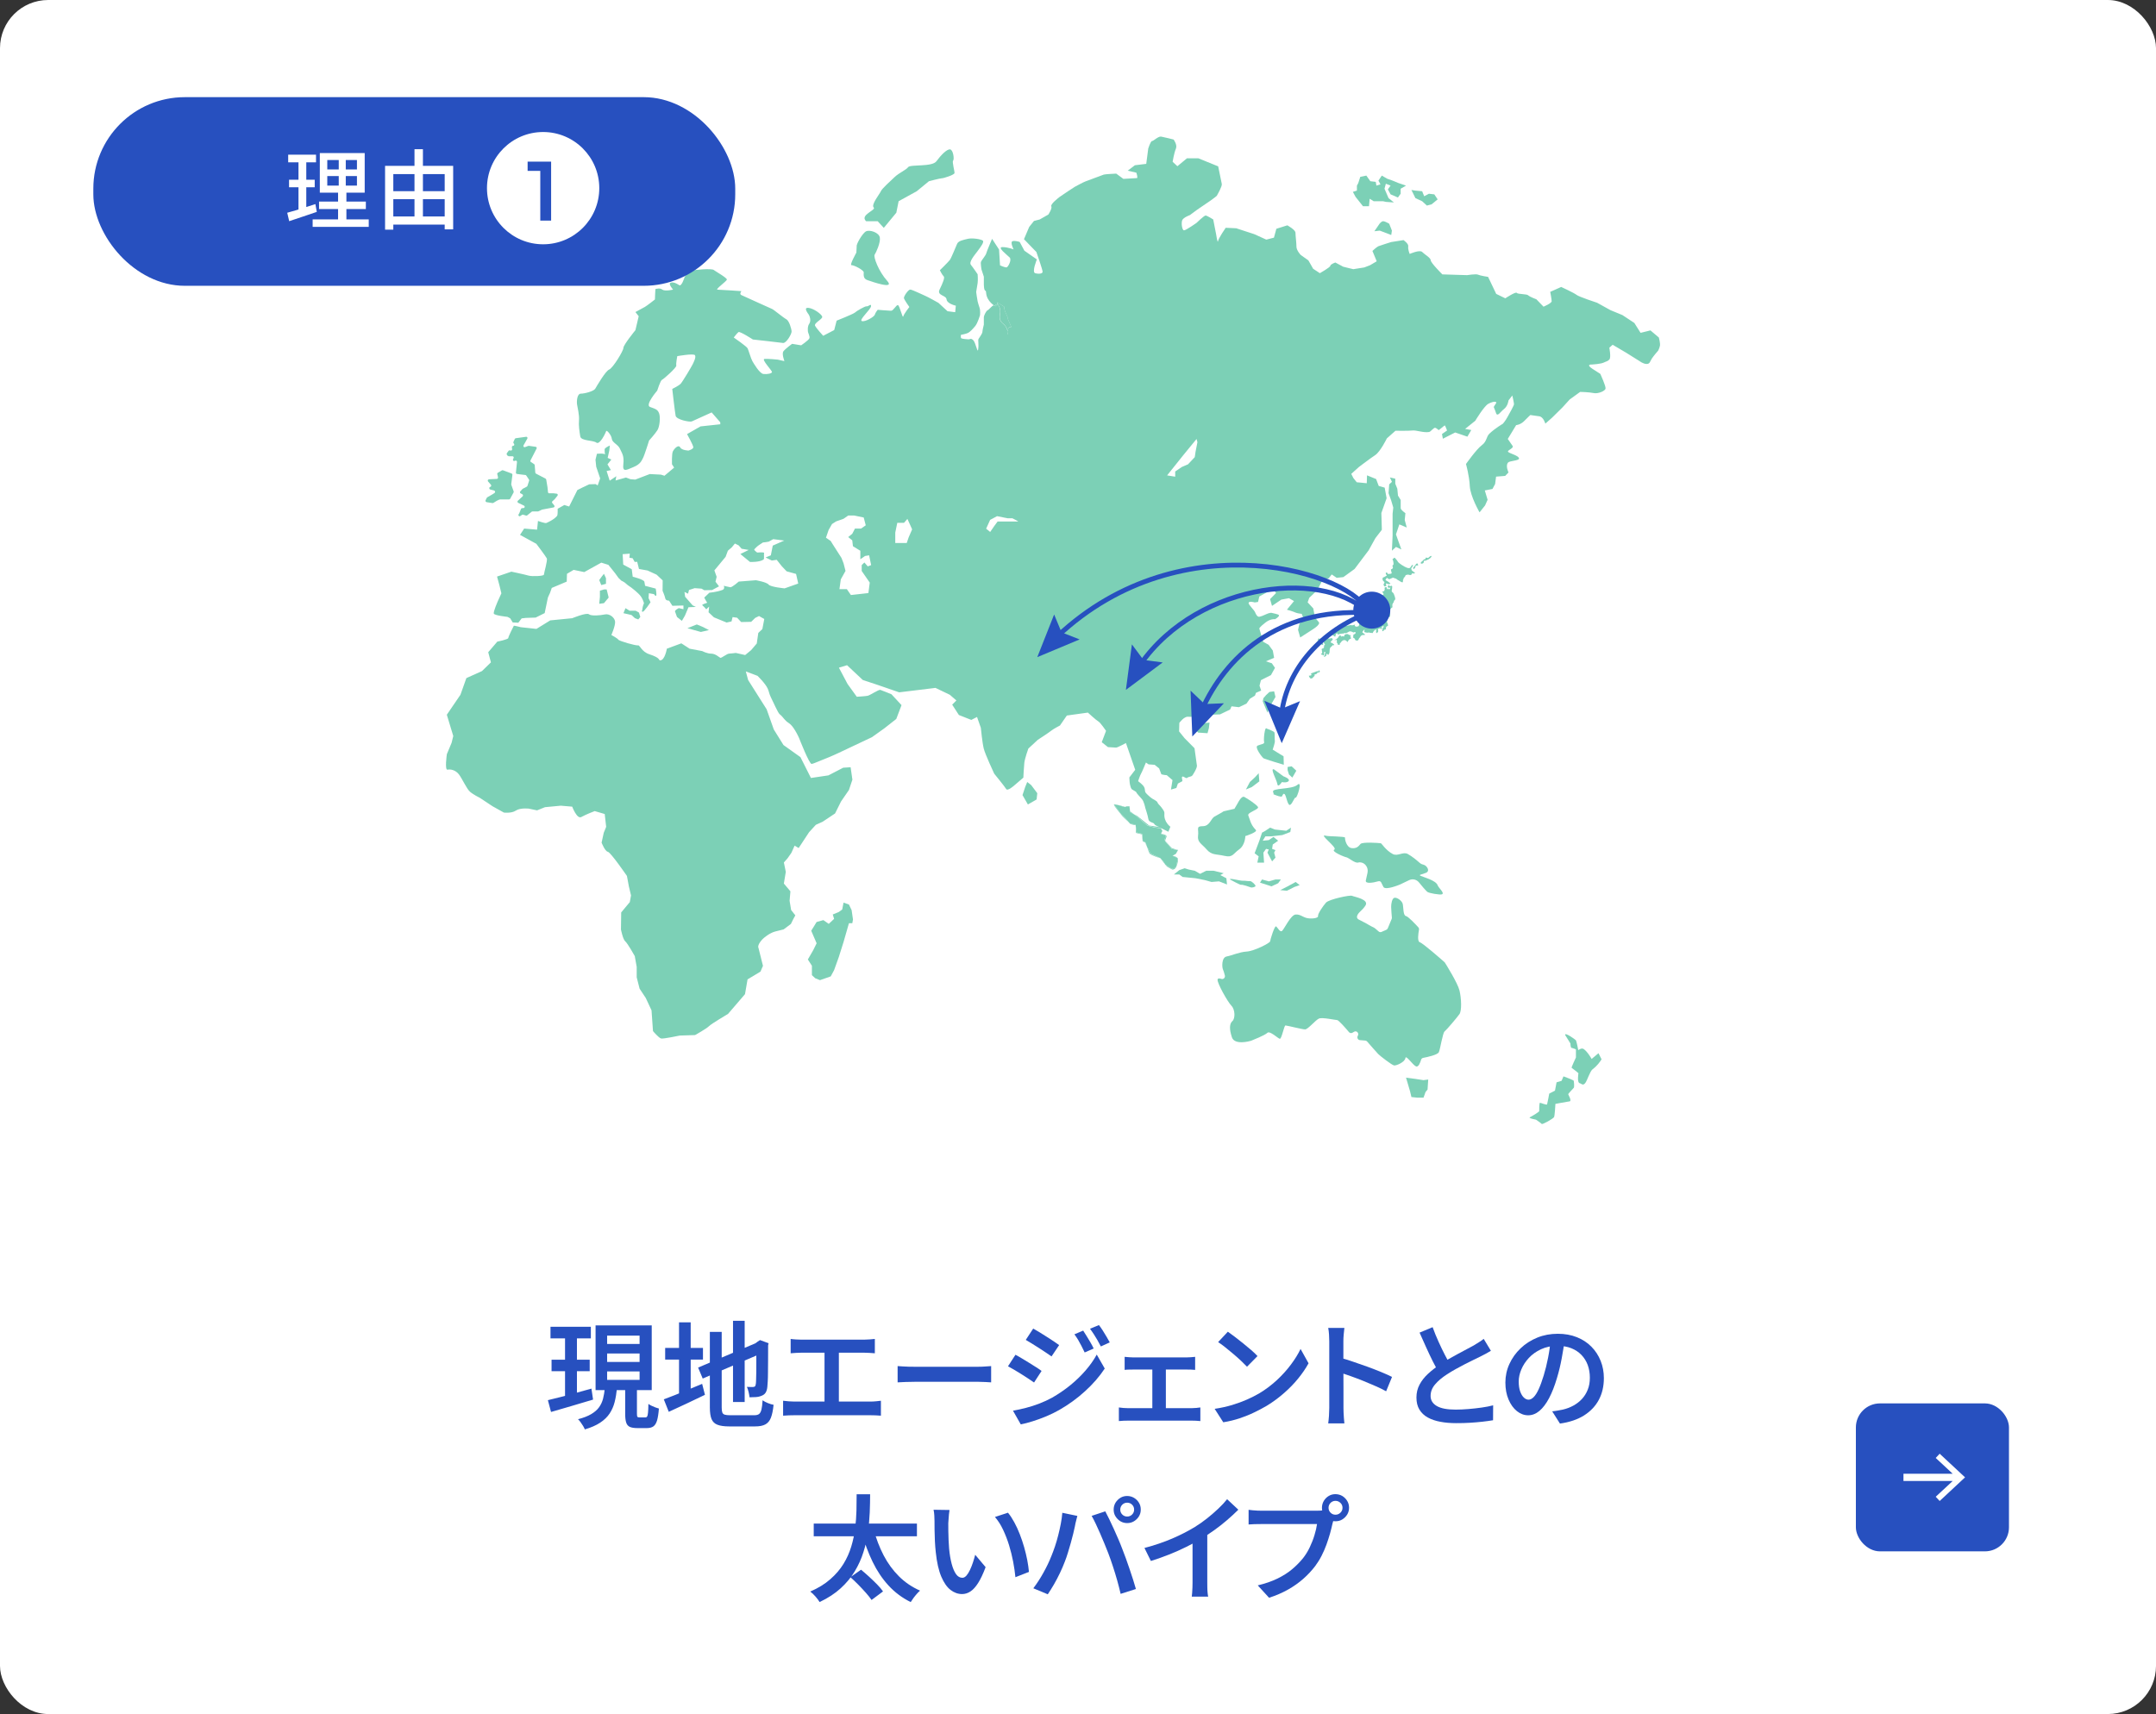 <?xml version="1.0" encoding="UTF-8"?>
<svg id="_レイヤー_2" data-name="レイヤー 2" xmlns="http://www.w3.org/2000/svg" viewBox="0 0 447.69 356.01">
  <rect x="0" y="0" width="447.69" height="356.01" fill="#333333" stroke="none"/>
  <defs>
    <style>
      .cls-1 {
        fill: #fff;
      }

      .cls-2 {
        fill: #2750bf;
      }

      .cls-3 {
        fill: none;
        stroke: #2750bf;
        stroke-miterlimit: 10;
      }

      .cls-4 {
        opacity: .63;
      }

      .cls-5 {
        fill: #30b58c;
      }
    </style>
  </defs>
  <g id="_上要素" data-name="上要素">
    <rect class="cls-1" width="447.69" height="356.01" rx="10" ry="10"/>
    <g>
      <path class="cls-2" d="M113.76,290.82c.77-.18,1.64-.39,2.63-.65.98-.26,2.03-.54,3.13-.84,1.1-.3,2.2-.61,3.29-.91l.34,2.28c-1.5.45-3.03.9-4.57,1.36-1.54.46-2.93.86-4.16,1.21l-.65-2.45ZM114.31,275.58h8.38v2.4h-8.38v-2.4ZM114.53,282.42h7.92v2.38h-7.92v-2.38ZM117.33,276.54h2.47v14.11l-2.47.38v-14.5ZM125.59,288.37h2.52c-.1,1.02-.26,1.97-.48,2.84-.22.87-.57,1.66-1.04,2.38-.47.71-1.12,1.34-1.96,1.9s-1.9,1.02-3.19,1.4c-.08-.21-.2-.44-.36-.71-.16-.26-.33-.52-.52-.78-.18-.26-.36-.46-.54-.62,1.12-.29,2.03-.64,2.74-1.06.7-.42,1.25-.89,1.63-1.42.38-.53.66-1.12.83-1.78.17-.66.29-1.38.37-2.16ZM123.67,275.29h11.66v13.44h-11.66v-13.44ZM126.07,277.41v1.73h6.74v-1.73h-6.74ZM126.07,281.13v1.75h6.74v-1.75h-6.74ZM126.07,284.85v1.75h6.74v-1.75h-6.74ZM129.81,287.77h2.45v5.86c0,.34.03.55.1.64.06.09.21.13.43.13h1.25c.14,0,.26-.06.34-.19.08-.13.14-.4.18-.8s.07-1.01.08-1.81c.18.13.39.26.65.38.26.13.52.24.79.34.27.1.52.18.74.24-.08,1.06-.21,1.88-.38,2.47-.18.59-.43,1-.77,1.24-.34.23-.78.35-1.34.35h-1.97c-.7,0-1.24-.09-1.6-.26-.36-.18-.61-.48-.74-.92-.14-.44-.2-1.03-.2-1.76v-5.88Z"/>
      <path class="cls-2" d="M137.83,290.65c.66-.24,1.42-.53,2.29-.88.87-.34,1.79-.72,2.76-1.13s1.94-.81,2.92-1.21l.58,2.28c-1.28.62-2.58,1.24-3.9,1.86-1.32.62-2.52,1.17-3.61,1.67l-1.03-2.59ZM138.12,279.97h7.85v2.42h-7.85v-2.42ZM141,274.65h2.42v15.82h-2.42v-15.82ZM144.96,284.05l12.58-5.33.96,2.21-12.58,5.4-.96-2.28ZM147.41,276.64h2.45v15.7c0,.45.04.79.12,1.02.08.23.25.39.5.47.26.08.63.12,1.13.12h4.99c.45,0,.78-.08,1.01-.25.22-.17.39-.48.5-.92.11-.45.19-1.1.24-1.94.29.21.65.4,1.09.58.44.18.83.3,1.19.36-.11,1.14-.3,2.03-.55,2.68s-.64,1.11-1.15,1.39c-.51.28-1.22.42-2.14.42h-5.38c-1.02,0-1.83-.11-2.42-.34-.59-.22-1-.62-1.24-1.19-.23-.57-.35-1.37-.35-2.41v-15.67ZM152.21,274.33h2.42v16.87h-2.42v-16.87ZM157.05,279.01h-.19l.48-.36.48-.31,1.78.65-.1.43c0,1.14,0,2.18-.01,3.13,0,.95-.02,1.8-.02,2.53,0,.74-.02,1.35-.05,1.85-.02.5-.05.86-.08,1.1-.05.54-.18.96-.38,1.26-.21.3-.5.51-.89.64-.34.14-.73.23-1.19.25-.46.02-.87.04-1.24.04-.03-.32-.1-.69-.2-1.12-.1-.42-.22-.77-.35-1.04.22.02.46.02.72.02h.55c.16,0,.29-.04.38-.11.1-.07.16-.22.19-.44.03-.13.06-.4.07-.83.02-.42.03-.99.04-1.69,0-.7.01-1.56.01-2.56v-3.44Z"/>
      <path class="cls-2" d="M162.62,290.94c.38.05.77.09,1.16.12.39.03.77.05,1.14.05h15.84c.4,0,.78-.02,1.15-.06.37-.04.7-.08,1.01-.11v3.1c-.34-.03-.72-.06-1.14-.07-.42-.02-.76-.02-1.02-.02h-15.84c-.35,0-.72,0-1.12.02-.39.02-.79.04-1.19.07v-3.1ZM164.16,278.1c.32.05.69.08,1.12.11.42.02.78.04,1.07.04h13.1c.37,0,.74-.02,1.13-.05.38-.03.74-.06,1.08-.1v2.98c-.35-.03-.72-.06-1.1-.08-.38-.02-.75-.04-1.1-.04h-13.1c-.29,0-.65.01-1.08.04-.43.02-.8.05-1.1.08v-2.98ZM171.21,292.69v-12.94h2.98v12.94h-2.98Z"/>
      <path class="cls-2" d="M186.41,283.74c.27.02.62.04,1.04.07.42.03.87.05,1.33.06.46,0,.9.01,1.32.01h12.98c.58,0,1.1-.02,1.57-.06.47-.04.86-.07,1.16-.08v3.38c-.27-.02-.67-.04-1.19-.07-.52-.03-1.04-.05-1.55-.05h-12.98c-.67,0-1.35.01-2.03.04-.68.02-1.24.05-1.67.08v-3.38Z"/>
      <path class="cls-2" d="M210.86,281.39c.4.21.85.46,1.34.76.5.3,1,.6,1.51.92.51.32,1,.62,1.45.91.46.29.83.54,1.12.77l-1.56,2.4c-.34-.24-.73-.51-1.18-.8-.45-.3-.92-.6-1.43-.92-.5-.32-1-.62-1.49-.91-.49-.29-.92-.54-1.31-.74l1.54-2.38ZM210.33,293.01c.9-.16,1.81-.36,2.74-.6.93-.24,1.85-.54,2.76-.89.91-.35,1.79-.76,2.64-1.22,1.34-.77,2.6-1.63,3.77-2.58,1.17-.95,2.22-1.97,3.16-3.05.94-1.08,1.72-2.19,2.34-3.32l1.66,2.9c-1.09,1.65-2.45,3.22-4.08,4.7-1.63,1.49-3.42,2.79-5.38,3.91-.82.46-1.7.9-2.66,1.3-.96.4-1.91.75-2.84,1.04-.94.3-1.76.51-2.48.64l-1.61-2.83ZM214.53,275.94c.38.21.82.46,1.32.77s1,.62,1.51.95c.51.33,1,.64,1.45.94.46.3.83.56,1.12.78l-1.58,2.35c-.32-.22-.71-.49-1.16-.79-.46-.3-.93-.62-1.43-.94-.5-.32-.98-.63-1.46-.92-.48-.3-.91-.56-1.3-.78l1.54-2.35ZM224.92,276.37c.21.32.45.7.72,1.14.27.44.54.88.8,1.33.26.45.48.86.66,1.25l-1.87.82c-.22-.48-.44-.93-.66-1.34-.22-.42-.44-.83-.68-1.24-.24-.41-.5-.8-.79-1.19l1.82-.77ZM228.19,275.22c.24.3.5.67.77,1.09.27.42.54.86.8,1.31.26.45.49.85.68,1.2l-1.85.84c-.24-.48-.48-.92-.72-1.33s-.48-.8-.73-1.19-.52-.77-.8-1.15l1.85-.77Z"/>
      <path class="cls-2" d="M232.32,292.33c.29.05.6.08.95.11.34.02.66.04.95.04h13.25c.34,0,.65-.02.95-.05.3-.03.57-.06.83-.1v2.83c-.26-.03-.56-.06-.92-.07-.36-.02-.64-.02-.85-.02h-13.25c-.29,0-.6,0-.94.02-.34.02-.66.04-.96.07v-2.83ZM233.52,281.82c.27.03.58.06.94.08.35.02.65.04.89.04h11.02c.29,0,.59-.01.91-.04.32-.02.62-.05.89-.08v2.71c-.27-.03-.57-.05-.9-.06-.33,0-.63-.01-.9-.01h-11.02c-.24,0-.54,0-.9.01-.36,0-.67.03-.92.06v-2.71ZM239.28,293.94v-10.63h2.81v10.63h-2.81Z"/>
      <path class="cls-2" d="M252.21,292.62c1.3-.19,2.5-.46,3.62-.79,1.12-.34,2.16-.72,3.11-1.14.95-.42,1.81-.86,2.58-1.31,1.33-.8,2.54-1.72,3.65-2.75,1.1-1.03,2.07-2.1,2.9-3.22.83-1.11,1.5-2.19,1.99-3.23l1.66,2.98c-.59,1.07-1.32,2.14-2.18,3.19-.86,1.06-1.84,2.06-2.93,3.01-1.09.95-2.26,1.82-3.53,2.6-.82.48-1.7.95-2.64,1.4-.94.46-1.95.86-3.02,1.22-1.07.36-2.21.64-3.41.83l-1.8-2.81ZM254.95,276.59c.42.29.9.64,1.46,1.07.56.42,1.14.88,1.73,1.36s1.15.95,1.68,1.4c.53.46.96.87,1.3,1.24l-2.18,2.21c-.3-.32-.7-.71-1.19-1.18-.49-.46-1.02-.94-1.6-1.43-.58-.49-1.14-.96-1.7-1.4-.56-.45-1.06-.82-1.51-1.1l2.02-2.16Z"/>
      <path class="cls-2" d="M276.02,292.41v-13.82c0-.42-.02-.88-.05-1.4-.03-.52-.09-.98-.17-1.38h3.36c-.05.4-.1.85-.14,1.34-.05.5-.07.98-.07,1.44v4.54c0,.94,0,1.9.01,2.88,0,.98.01,1.9.01,2.77v3.64c0,.24,0,.55.02.94.02.38.04.78.07,1.19s.06.77.1,1.09h-3.36c.06-.45.12-.98.16-1.58.04-.61.06-1.15.06-1.63ZM278.33,282.01c.8.22,1.69.5,2.66.83.98.33,1.97.68,2.98,1.04,1.01.37,1.96.74,2.84,1.1.89.37,1.64.7,2.24,1.01l-1.22,2.98c-.67-.37-1.42-.74-2.26-1.1-.83-.37-1.68-.72-2.53-1.07-.86-.34-1.69-.66-2.51-.95-.82-.29-1.55-.54-2.21-.74v-3.1Z"/>
      <path class="cls-2" d="M309.57,280.57c-.34.21-.69.41-1.06.61-.37.2-.76.4-1.18.61-.38.19-.85.42-1.4.68-.55.26-1.14.56-1.78.89-.63.33-1.26.67-1.9,1.02-.63.35-1.23.71-1.79,1.08-1.04.67-1.87,1.37-2.48,2.1-.62.73-.92,1.52-.92,2.39s.43,1.59,1.3,2.09c.86.5,2.16.74,3.89.74.85,0,1.74-.04,2.69-.12.94-.08,1.86-.18,2.76-.31.9-.13,1.68-.28,2.35-.46l-.02,3.1c-.66.11-1.38.21-2.18.3-.8.09-1.66.16-2.57.22-.91.06-1.89.08-2.93.08-1.17,0-2.25-.09-3.25-.28-1-.18-1.87-.48-2.62-.89s-1.32-.96-1.74-1.64c-.42-.69-.62-1.53-.62-2.52s.22-1.87.65-2.68c.43-.81,1.02-1.56,1.76-2.24.74-.69,1.59-1.34,2.53-1.97.58-.4,1.19-.78,1.85-1.15.66-.37,1.3-.72,1.93-1.07.63-.34,1.22-.66,1.78-.95s1.01-.54,1.38-.74c.42-.26.79-.49,1.13-.7.34-.21.66-.43.96-.67l1.49,2.47ZM297.48,275.65c.38,1.06.79,2.07,1.24,3.05.44.98.88,1.89,1.32,2.74.44.85.84,1.61,1.21,2.28l-2.42,1.42c-.43-.7-.88-1.51-1.33-2.42-.46-.91-.91-1.88-1.37-2.89-.46-1.02-.91-2.03-1.36-3.04l2.71-1.13Z"/>
      <path class="cls-2" d="M324.93,278.22c-.18,1.23-.39,2.53-.64,3.9s-.58,2.75-1,4.14c-.48,1.62-1.02,3-1.63,4.15-.61,1.15-1.28,2.03-2,2.64-.73.61-1.51.91-2.34.91s-1.61-.29-2.33-.86c-.72-.58-1.3-1.38-1.74-2.41s-.66-2.21-.66-3.54.28-2.65.84-3.86c.56-1.22,1.33-2.3,2.32-3.24.98-.94,2.14-1.68,3.46-2.22,1.32-.54,2.75-.8,4.28-.8,1.46,0,2.77.24,3.95.71,1.18.47,2.18,1.13,3.01,1.97.83.84,1.47,1.82,1.92,2.94.45,1.12.67,2.32.67,3.6,0,1.68-.35,3.18-1.04,4.49-.7,1.31-1.72,2.39-3.06,3.24-1.34.85-3.02,1.42-5.02,1.7l-1.61-2.54c.45-.05.85-.1,1.2-.17.35-.06.69-.13,1.01-.19.77-.18,1.49-.45,2.17-.82.68-.37,1.28-.83,1.79-1.38.51-.55.92-1.2,1.21-1.94.3-.74.44-1.57.44-2.48,0-.96-.15-1.84-.44-2.64-.3-.8-.73-1.5-1.31-2.1-.58-.6-1.28-1.06-2.1-1.39-.82-.33-1.77-.49-2.84-.49-1.3,0-2.44.23-3.44.7-1,.46-1.84,1.06-2.53,1.8-.69.74-1.21,1.54-1.57,2.4-.36.86-.54,1.69-.54,2.47,0,.85.1,1.56.31,2.12.21.57.47.99.78,1.27.31.28.63.42.95.42.35,0,.7-.18,1.06-.53.35-.35.7-.9,1.04-1.64.34-.74.69-1.69,1.04-2.84.35-1.15.66-2.38.91-3.68.26-1.3.44-2.59.55-3.85l2.93.07Z"/>
      <path class="cls-2" d="M177.87,310.36h2.81c0,1.18-.03,2.44-.08,3.78-.06,1.34-.18,2.7-.37,4.09-.19,1.39-.5,2.78-.94,4.15-.43,1.38-1.03,2.7-1.79,3.97-.76,1.27-1.74,2.45-2.93,3.54-1.19,1.09-2.65,2.04-4.38,2.86-.21-.35-.49-.73-.85-1.14-.36-.41-.72-.76-1.09-1.04,1.65-.72,3.04-1.57,4.16-2.56,1.13-.98,2.04-2.05,2.74-3.19.7-1.14,1.23-2.34,1.61-3.59.38-1.25.64-2.5.8-3.77.16-1.26.25-2.5.28-3.71.02-1.21.04-2.34.04-3.4ZM168.97,316.45h21.43v2.64h-21.43v-2.64ZM176.58,327.59l2.21-1.56c.53.43,1.08.92,1.67,1.45.58.54,1.14,1.07,1.66,1.6s.93,1.02,1.24,1.46l-2.38,1.78c-.29-.43-.68-.93-1.18-1.49-.5-.56-1.02-1.12-1.58-1.69-.56-.57-1.1-1.08-1.63-1.55ZM181.43,317.68c.5,1.9,1.18,3.68,2.04,5.34.86,1.66,1.92,3.11,3.18,4.37s2.72,2.25,4.4,2.99c-.21.18-.44.4-.68.68-.25.28-.48.57-.71.88-.22.3-.41.58-.55.82-1.78-.88-3.31-2.03-4.61-3.44-1.3-1.42-2.4-3.06-3.3-4.92-.9-1.86-1.66-3.9-2.27-6.11l2.5-.6Z"/>
      <path class="cls-2" d="M197.17,313.62c-.05.26-.09.56-.12.9-.03.34-.06.68-.08,1.02-.02.34-.04.62-.06.84,0,.51,0,1.06.01,1.64,0,.58.02,1.18.05,1.79.02.61.06,1.22.11,1.82.11,1.2.29,2.26.53,3.17.24.91.54,1.62.9,2.14.36.51.8.77,1.33.77.29,0,.56-.15.83-.44.26-.3.51-.69.74-1.18.23-.49.44-1.01.62-1.56s.34-1.08.47-1.6l2.16,2.57c-.51,1.38-1.03,2.47-1.55,3.29-.52.82-1.05,1.4-1.6,1.76-.54.36-1.12.54-1.73.54-.85,0-1.64-.28-2.39-.85-.74-.57-1.39-1.49-1.93-2.76-.54-1.27-.93-2.97-1.15-5.1-.08-.72-.14-1.49-.18-2.3-.04-.82-.06-1.59-.07-2.33,0-.74-.01-1.34-.01-1.82,0-.32-.01-.7-.04-1.15-.02-.45-.08-.85-.16-1.2l3.31.05ZM209.31,314.2c.45.54.88,1.2,1.3,1.97.42.77.8,1.59,1.14,2.47.34.88.65,1.78.91,2.7.26.92.48,1.82.65,2.7.17.88.28,1.7.35,2.45l-2.81,1.1c-.1-1.01-.25-2.08-.47-3.23-.22-1.14-.5-2.28-.85-3.42-.35-1.14-.77-2.21-1.25-3.23-.48-1.02-1.04-1.89-1.68-2.63l2.71-.89Z"/>
      <path class="cls-2" d="M218.29,323.27c.27-.66.53-1.36.78-2.1.25-.74.47-1.51.67-2.3s.38-1.58.53-2.36.26-1.55.32-2.3l3.12.65c-.05.22-.11.47-.19.74-.08.27-.15.54-.2.8-.06.26-.1.49-.13.68-.08.4-.19.9-.34,1.49-.14.59-.31,1.22-.5,1.9-.19.67-.39,1.35-.6,2.03-.21.68-.42,1.31-.65,1.88-.29.75-.62,1.54-1.01,2.35s-.8,1.6-1.24,2.36c-.44.76-.87,1.44-1.28,2.05l-3-1.25c.75-.99,1.46-2.08,2.12-3.28.66-1.19,1.2-2.31,1.6-3.35ZM230.15,322.65c-.24-.62-.51-1.29-.8-2-.3-.71-.6-1.43-.91-2.15-.31-.72-.62-1.4-.92-2.03-.3-.63-.58-1.17-.84-1.62l2.83-.94c.24.45.52,1,.83,1.64.31.65.63,1.33.96,2.05.33.72.64,1.44.95,2.15.3.71.57,1.36.79,1.96.22.54.46,1.18.72,1.9.25.72.52,1.46.78,2.23.26.77.51,1.52.74,2.24.23.73.43,1.38.59,1.96l-3.17,1.01c-.21-.91-.45-1.85-.72-2.81-.27-.96-.56-1.92-.88-2.88-.31-.96-.63-1.86-.95-2.71ZM231.25,313.55c0-.53.13-1,.38-1.43.26-.42.6-.76,1.02-1.02.42-.26.89-.38,1.4-.38s.98.13,1.42.38c.43.26.78.6,1.03,1.02.26.42.38.9.38,1.43s-.13.98-.38,1.4c-.26.42-.6.76-1.03,1.02-.43.26-.9.38-1.42.38s-.98-.13-1.4-.38c-.42-.26-.76-.6-1.02-1.02-.26-.42-.38-.89-.38-1.4ZM232.62,313.55c0,.4.14.74.42,1.02.28.28.62.42,1.02.42s.74-.14,1.02-.42c.28-.28.42-.62.42-1.02s-.14-.74-.42-1.02c-.28-.28-.62-.42-1.02-.42s-.74.14-1.02.42c-.28.28-.42.62-.42,1.02Z"/>
      <path class="cls-2" d="M237.63,321.52c2.13-.56,4.07-1.22,5.83-1.98,1.76-.76,3.31-1.56,4.66-2.39.83-.51,1.66-1.09,2.48-1.74s1.6-1.32,2.34-2.02,1.36-1.36,1.87-2l2.33,2.18c-.72.72-1.5,1.44-2.35,2.17-.85.73-1.73,1.42-2.65,2.08-.92.66-1.85,1.27-2.8,1.85-.9.53-1.9,1.07-3.02,1.63-1.12.56-2.31,1.09-3.56,1.58-1.26.5-2.52.94-3.78,1.34l-1.34-2.71ZM247.64,318.57l3.05-.77v10.85c0,.34,0,.7.01,1.09,0,.39.03.76.06,1.1.03.34.07.6.12.78h-3.41c.03-.18.06-.44.08-.78.02-.34.04-.71.06-1.1.02-.39.02-.76.02-1.09v-10.08Z"/>
      <path class="cls-2" d="M277.16,314.99c-.1.21-.18.45-.26.72-.08.27-.15.54-.22.79-.13.61-.3,1.28-.5,2.02-.21.74-.46,1.5-.74,2.29s-.63,1.57-1.02,2.34c-.39.77-.84,1.48-1.33,2.14-.72.94-1.55,1.83-2.48,2.65-.94.82-1.99,1.57-3.17,2.23-1.18.66-2.48,1.23-3.92,1.69l-2.35-2.57c1.58-.38,2.96-.86,4.12-1.43,1.16-.57,2.17-1.21,3.02-1.93.86-.72,1.61-1.49,2.27-2.3.54-.69,1.01-1.45,1.4-2.28.39-.83.72-1.66.97-2.5.26-.83.43-1.6.53-2.3h-11.5c-.53,0-1.04,0-1.52.02-.49.02-.88.04-1.19.07v-3.05c.24.03.52.06.84.1.32.03.65.06,1,.07.34.02.64.02.9.02h11.35c.22,0,.49,0,.8-.02.31-.02.61-.06.9-.14l2.11,1.37ZM274.5,313.17c0-.51.13-.98.38-1.42.26-.43.6-.78,1.02-1.03.42-.26.89-.38,1.4-.38s1,.13,1.43.38c.42.26.76.6,1.02,1.03.26.43.38.9.38,1.42s-.13.98-.38,1.4c-.26.42-.6.76-1.02,1.02-.42.26-.9.38-1.43.38s-.98-.13-1.4-.38c-.42-.26-.76-.6-1.02-1.02-.26-.42-.38-.89-.38-1.4ZM275.87,313.17c0,.4.14.74.42,1.02.28.28.62.42,1.02.42s.74-.14,1.03-.42c.29-.28.43-.62.43-1.02s-.14-.74-.43-1.02c-.29-.28-.63-.42-1.03-.42s-.74.14-1.02.42c-.28.28-.42.62-.42,1.02Z"/>
    </g>
    <g>
      <rect class="cls-2" x="385.37" y="291.49" width="31.79" height="30.73" rx="5" ry="5"/>
      <polygon class="cls-1" points="402.77 301.94 401.95 302.82 405.47 306.1 395.25 306.1 395.25 307.6 405.48 307.6 401.95 310.88 402.77 311.76 408.04 306.85 402.77 301.94"/>
    </g>
    <g>
      <g class="cls-4">
        <path class="cls-5" d="M207.58,63.91c.5,1.33-.69,2.15.79,3.38.6.49.81,1.12.87,1.57,0-.04.01-.09.02-.14.3-1.84,1.29.31.3-1.84-.99-2.15.3.2-.6-1.64-.89-1.84.1-1.23-.89-1.84l-.99-.61s.04.2.02.4c.13.03.28.2.48.72Z"/>
        <path class="cls-5" d="M342.74,68.62l-2.08.51-1.29-2.05-2.48-1.64-2.48-1.02-2.78-1.54s-3.77-1.23-4.27-1.64c-.5-.41-3.18-1.64-3.18-1.64l-2.28,1.02s.3,1.54.3,1.95-1.69,1.13-1.69,1.13l-1.49-1.54s-1.39-.51-1.69-.82c-.3-.31-2.18-.2-2.38-.51-.2-.31-2.38,1.13-2.38,1.13l-1.89-.92-1.68-3.53s-1.69-.26-2.09-.46c-.4-.2-2.28.1-2.28.1l-5.13-.16s-2.41-2.4-2.41-2.92-1.29-1.23-1.79-1.74c-.5-.51-2.58.41-2.58.41,0,0-.4-.92-.3-1.54.1-.61-.99-1.33-.99-1.33l-2.58.41s-2.28.72-2.63.86c-.35.15-1.24.98-1.24.98l.89,2.15-1.39.82-1.2.46-2.28.36-2.08-.51-1.65-.88s-1.03.37-1.03.68-2.18,1.54-2.18,1.54l-1.39-.92-.99-1.74-1.59-1.13s-.89-.92-.89-1.74-.2-2.25-.2-2.87-1.69-1.54-1.69-1.54l-2.28.72-.5,1.84-1.59.41-2.48-1.13-3.77-1.23-2.18-.1s-1.49,2.15-1.59,2.77c-.1.61-.4-1.43-.4-1.43l-.6-3.07s-1.29-.82-1.59-.82-1.89,1.54-1.89,1.54c0,0-2.18,1.54-2.58,1.54s-.6-1.43-.4-2.05c.2-.61,1.62-1.12,1.62-1.12l1.4-1.04,2.84-1.94s1.29-.92,1.35-1.04c.06-.12,1.13-1.93,1.03-2.44-.1-.51-.75-3.66-.75-3.66l-4.11-1.67h-2.38l-1.98,1.64-.99-.92s.3-1.84.67-2.69c.37-.84-.47-1.93-.47-1.93,0,0-1.98-.51-2.58-.61-.6-.1-1.59.92-1.89.92s-.79,1.54-.79,1.54l-.42,3.2-2.36.29-1.49,1.13,1.79.41s.4,1.13.1,1.13-2.79.16-2.79.16l-1.48-1.09s-2.28.1-2.58.2c-.3.1-3.27,1.23-3.77,1.4-.49.17-2.29,1.16-2.29,1.16,0,0-2.68,1.74-3.08,2.05s-1.98,1.54-1.76,1.98c.22.45-.62,1.71-.62,1.71l-1.79,1.02-1.19.31-.99,1.23-1.09,2.56,2.58,2.66s1.29,3.69,1.29,4.1-.79.51-1.54.3c-.75-.21.35-2.86.35-2.86l-2.59-1.81-.98-1.82s-1.1-.37-1.54-.13c-.44.24.28,1.69.28,1.69,0,0-1.13-.49-2.32-.49s.99,1.64,1.49,2.15c.5.51-.3,1.95-.6,2.05-.3.1-1.39-.41-1.39-.41l-.2-3.28-1.45-2.23s-1.13,2.64-1.22,3.05c-.1.41-.99,1.43-1.09,1.74-.1.31.1,1.54.1,1.54l.5,1.54v1.54s0,1.33.32,1.37c.32.04-.22,1.19,1.26,2.62.19.18.35.32.49.41.04,0,.07,0,.11,0,.24.06.41-.25.61-.21.02-.2-.02-.4-.02-.4l.99.61c.99.61,0,0,.89,1.84.89,1.84-.4-.51.6,1.64.99,2.15,0,0-.3,1.84,0,.05-.01.09-.02.14.09.64-.14.94,0,0-.06-.45-.27-1.08-.87-1.57-1.49-1.23-.3-2.05-.79-3.38-.19-.52-.34-.7-.48-.72-.03.3-.17.59-.72.21-.4.07-1.01.93-1.28,1.03-.3.1-.79,1.13-.79,1.43v1.54s-.3,1.23-.3,1.54-.6,1.13-.79,1.43c-.2.31.1,1.02-.1,2.25-.12.77-.5-1.43-.99-1.95-.5-.51-.69-.2-.99-.2s-1.39-.1-1.53-.24c-.14-.13-.06-.69-.06-.69,0,0,1.09-.2,1.49-.41.4-.2.99-.82,1.49-1.43.5-.61.99-2.25.99-2.25,0,0,.1-.92-.1-1.54-.2-.61-.3-.92-.4-1.33-.1-.41-.3-1.95-.3-1.95,0,0,.2-1.13.3-1.84.1-.72,0-1.84,0-1.84,0,0-.89-1.33-1.39-1.95-.5-.61.79-2.05,1.39-2.87.6-.82,1.39-1.84,1.09-2.15-.3-.31-2.18-.61-3.11-.39-.93.23-1.95.39-2.24,1.04-.29.65-1.2,2.93-1.5,3.34-.3.41-2.08,2.15-2.08,2.15,0,0,.5,1.02.79,1.26.29.23-.19,1.41-.84,2.73-.64,1.32,1.34,1.14,1.44,2.06.1.92,1.92,1.31,1.92,1.31l-.13,1.35-1.59-.2-1.89-1.74s-2.18-1.23-2.68-1.43c-.5-.2-2.78-1.33-3.18-1.33s-1.39,1.43-1.3,1.8c.09.37,1.12,1.82,1.12,1.82,0,0-1.11,1.4-1.26,1.95-.15.55-.74-2.29-1.12-2.34-.37-.05-.92,1.17-1.41,1.17s-2.78-.2-2.78-.2c0,0-.5.61-.6,1.02-.1.41-1.98,1.54-2.68,1.33s1.79-2.36,1.89-3.07c.1-.72-.6.1-.89,0-.3-.1-2.18,1.02-2.47,1.31-.29.28-3.78,1.67-3.78,1.67l-.5,1.95-2.29,1.19s-1.38-1.5-1.68-2.08c-.29-.58,1.58-1.37,1.48-1.88-.1-.51-1.79-1.74-2.88-1.84-1.09-.1-.1,1.13.1,1.43.2.31.5,1.23.1,1.84-.4.61-.3,1.13-.3,1.54s.5,1.13.3,1.54c-.2.41-1.69,1.43-1.69,1.43l-1.89-.31s-1.39,1.02-1.79,1.54c-.4.51.2,2.05.2,2.05l-1.39-.31s-1.98-.2-2.73-.15c-.75.05,1.54,2.41,1.54,2.72s-.99.51-1.79.41c-.79-.1-1.98-2.15-2.28-2.66-.3-.51-.79-2.25-.99-2.66-.2-.41-2.88-2.25-2.88-2.25,0,0,.69-.92.99-1.13.3-.2,2.98,1.54,2.98,1.54,0,0,5.56.61,6.25.72.69.1,1.79-1.84,1.79-2.36s-.5-2.25-1.09-2.56c-.6-.31-2.68-2.05-2.98-2.15-.3-.1-5.85-2.66-6.35-2.87s0-.82,0-.82c0,0-4.37-.31-4.96-.31s1.89-1.74,1.94-2.09c.06-.35-2.34-1.7-2.74-2.01-.4-.31-3.77-.1-4.66.2-.89.31-1.39,1.33-1.39,1.33,0,0-.6,1.95-1.09,1.64-.5-.31-1.19-.72-1.79-.51-.6.2.5,1.43.5,1.43,0,0-1.69.41-2.24-.01-.55-.42-1.33-.09-1.4-.13-.06-.04-.13,2.19-.13,2.19,0,0-1.69,1.33-2.08,1.54-.4.2-1.97,1.07-1.97,1.07l.68.87-.68,2.89s-2.49,3.05-2.49,3.67-2.18,4.2-2.96,4.51c-.77.31-2.6,3.48-2.9,3.99-.3.51-2.18,1.02-2.98,1.02s-.89,1.64-.79,2.25c.1.61.5,2.25.4,3.28-.1,1.02.1,2.36.26,3.34.16.99,2.61.76,3.35,1.3.74.54,1.94-2.08,2.04-2.39.1-.31,1.09.82,1.17,1.61.08.79,1.31,1.16,1.7,2.08.4.92.89,1.43.69,3.18-.2,1.74.6,1.23,2.08.61,1.49-.61,1.69-1.33,1.98-1.84.3-.51,1.29-3.69,1.29-3.69,0,0,1.29-1.43,1.74-2.16.45-.72.64-2.66.34-3.48-.3-.82-.79-.92-1.89-1.33-1.09-.41,1.49-3.38,1.49-3.38,0,0,.69-2.15.99-2.25.3-.1,3.08-2.56,2.98-2.97-.1-.41.2-1.95.2-1.95,0,0,3.37-.61,3.67-.2s-.3,1.54-.5,1.95c-.2.41-2.08,3.59-2.48,4-.4.41-1.73,1.06-1.73,1.06,0,0,.54,4.78.7,5.58.16.8,2.92,1.35,3.35,1.17.43-.18,4.13-1.87,4.13-1.87l1.79,2.05v.41l-4.1.44-2.8,1.6s1.3,2.32,1.3,2.73-1,.69-1,.69c0,0-1.41-.04-1.71-.65-.3-.61-1.12.04-1.53.81-.26.48-.19,2.68-.19,2.68l.45.7-2.01,1.69-.74-.23-2.31-.12-3.01,1.15-1-.08-.93-.35-2.16.61.15-.88-1.37.93-.64-2.01.89-.19-.71-1.19.8-1-.76-.35.34-1.54.11-1.03s-.71.31-1,.61c-.22.22.05,1.42,0,1.27-.1-.31-1.68-.16-1.68-.16l-.3,1.23.15,1.46.82,2.42-.52,1.46-.41-.27-1.34.04-1.38.65-1.08.54-1.71,3.42-1-.31-1.38.77s.02,1.08-.07,1.38c-.06.19-.67.87-2.27,1.58-.26.12-1.75-.42-1.75-.42l-.19,1.81-2.68-.23-.86,1.31,3.39,1.86s1.97,2.61,2.17,3.02c.2.41-.6,3.07-.6,3.38s-2.48.41-3.18.2-3.57-.82-3.57-.82l-2.98,1.02.5,1.84.4,1.64-.79,1.74s-.89,2.05-.79,2.46c.1.41,2.84.69,2.84.69l.57.3.52.86,1.17.06.69-.9.84-.1,2.07-.07,1.87-.93.67-3.23.46-1.02.34-.98,3.11-1.31.05-1.62,1.38-.82,2.21.46,3.54-1.96,1.47.46,1.36,1.69.73,1.01.6.58s.65.29.95.6c.3.31,1.08.81,1.08.81,0,0,1.41,1.06,1.94,1.75.53.69.73,1.52.73,1.52,0,0-.32.74-.32,1.15s-.28.53.02.63c.3.1,1.66-1.98,1.66-1.98l-.41-.85.06-1.02,1.06.19s.38.58.48.27c.1-.31-.11-1.42-.11-1.42l-2.21-.58s-.13-.77-.15-.85c-.12-.48-2.42-1.04-2.42-1.04l-.2-1.56-1.77-.96-.12-2.16,1.49-.11-.09.85.67.1.43.77.52-.02.37,1.48,1.77.32,1.88.86,1.27,1.19-.02,2.15s.46,1.08.56,1.59c.1.51.79.47.79.47l.69,1.07,2.29-.06v.77l-.97-.23s-.86.45-.78.69c.07.22.41,1.15.41,1.15l1.02.81.63-1.08.74-1.75,1.53-.06-.67-.33-1.56-1.79-.13-1,.74.37.2-.77,1.17-.38,1.43.1.58.33,1.62-.04,1.43-.77-.73-.96.24-1.02-.47-1.33,2.33-2.82.47-1.27.83-.72.63-.77.79.39.6.69,1.47.25-1.73.85,2.01,1.65s2.02.08,2.83-.52c.15-.11.02-1.16.09-1.34.09-.24-1.44-.1-1.44-.1,0,0-.69-.51-.6-.64.15-.21.72-.77,1.12-1,.23-.13.65-.42.73-.48,0,0,0,0,0,0,.01,0,0,0,0,0-.08.08,1.15-.14,1.15-.14l.94-.52,2.28.29-2.38,1.05-.4,2.02-1.09.44,1.29.64,1.02-.15,1.04,1.31,1.02,1.08,1.96.54.45,2-2.83,1s-2.93-.28-3.32-.79c-.4-.51-2.63-.9-2.63-.9l-3.57.28s-1.34,1.18-1.74,1.18c-.1,0-1.36-.31-1.36-.31,0,0,.27.64-.25.85-1.1.45-2.75.59-2.75.59l-1.07,1.02s.45.85.6,1.02c.11.13-1.25.34-.97.59.48.42.79.82.79.82l.6-.56-.12,1.18,1.12,1.05,2.63,1.08,1.02-.23.22-.9.94.13.84.9,2.08-.05.84-.82.79-.38,1.09.61-.4,2.1-.84.79-.32,2.2-1.17,1.38-1.24,1.02-1.94-.44s-.77.11-1.44.15c-.41.03-1.57.95-1.76.87-.25-.1-1.02-.87-1.9-.87s-1.86-.53-1.86-.53l-2.64-.5-1.71-1.11-3.01,1.11s-.41,2.46-1.4,2.42c-.4-.02.25-.45-2.25-1.27-1.64-.54-1.95-1.95-2.34-1.84-.4.1-3.89-.88-4.09-1.19-.2-.31-1.44-.96-1.44-.96,0,0,.87-1.99.77-2.81-.1-.82-1.15-1.69-2.16-1.46-.83.19-2.78.37-3.27-.04-.5-.41-3.47.82-3.47.82l-4.56.45-2.87,1.77-3.23-.35s-1.43-.36-1.46-.31c-.03.05-1.15,2.23-1.15,2.54s-2.28.76-2.28.76l-1.89,2.2.56,2.11-1.86,1.81-3.24,1.46-1.23,3.46-2.83,4.15,1.34,4.42-.35,1.42-.98,2.34s-.49,3.37.14,3.23c.63-.14,1.69.08,2.38,1,.69.92,1.58,2.96,2.27,3.57.69.61,2.06,1.28,2.06,1.28l2.61,1.73,2.38,1.33s1.59.2,2.48-.41c.89-.61,2.68-.41,2.68-.41l1.73.36,1.65-.66,3.27-.31,2.38.2s.99,2.66,1.89,2.15c.89-.51,2.78-1.23,2.78-1.23l2.08.61.3,2.66-.5,1.23-.45,2.05s.69,1.79,1.29,1.9c.6.1,3.97,5.02,3.97,5.02l.4,2.15.45,1.9-.25,1.38-1.79,2.15-.05,3.54s.4,2.05.89,2.46c.5.41,1.98,3.07,1.98,3.07l.4,2.25v2.15l.6,2.36,1.29,1.95,1.19,2.56.3,4.3s1.19,1.43,1.69,1.54,3.87-.61,3.87-.61l3.18-.1s2.38-1.33,2.88-1.84c.5-.51,3.97-2.56,3.97-2.56l3.52-4.1.53-3.07,2.68-1.61.52-1.2-.93-3.72s-.37-.48.76-1.74c.3-.33,1.53-1.36,2.7-1.67.89-.23,1.76-.44,1.76-.44l1.51-1.13.45-.92.47-.87-.87-1.1-.32-1.92.17-1.97-1.36-1.61.4-2.43-.4-1.95.77-.87.79-1.13.67-1.49.84.49,2.16-3.28,1.41-1.54,1.41-.64,2.58-1.72,1.24-2.49,1.64-2.38.72-2.15-.37-2.58-1.54.1-3.07,1.59-3.63.54-2.18-4.33-3.52-2.51-2.01-3.23-.5-1.41-.99-2.79-1.07-1.69-1.33-2.1-1.45-2.3-.47-1.77,2.43.92s1.6,1.53,2.11,2.64c.3.66.29,1.08.65,1.79.62,1.25,1.48,3.25,1.84,3.54.89.72.84,1.15,1.94,1.87.46.3.91.91,1.27,1.51.5.82.84,1.62.84,1.62,0,0,2.11,5.43,2.6,5.33.5-.1,1.74-.69,2.83-1.1,1.09-.41,2.73-1.18,2.73-1.18l3.47-1.64,3.47-1.64,2.58-1.84,2.48-1.95,1.09-2.87-2.08-2.25s-1.98-.82-2.32-.92c-.34-.1-2.14,1.13-2.64,1.23-.5.1-2.25.2-2.25.2l-1.92-2.66-1.79-3.38,1.69-.51,3.27,3.07,3.08,1.02,4.47,1.54,7.54-.92,2.98,1.43,1.36,1.18-.87.87,1.39,2.15,2.58,1.02,1.19-.61.79,2.25s.3,3.07.6,4.3c.3,1.23,2.18,5.23,2.18,5.23,0,0,2.18,2.66,2.48,3.18.3.51,1.67-.73,1.67-.73l1.9-1.63s.1-2.15.2-3.07c.1-.92.83-2.96.83-2.96l1.96-1.82s2.27-1.47,2.77-1.88c.5-.41,1.84-1.1,1.84-1.1l1.43-2.07,4.37-.61s1.79,1.64,2.18,1.84c.4.2,1.59,1.95,1.59,1.95l-.89,2.36,1.29,1.02s1.39.1,1.69.1,2.04-.95,2.04-.95l1.93,5.56-1.22,1.59.05.87s.09,1.2.47,1.59c.07.08.91.5.92.61.01.14.64.85,1.17,1.43.44.48.69,1.79.69,1.79,0,0,.55,1.64.65,2.36.1.72,1.12.69,1.22,1,.1.31,1.04.64,1.04.64l-2.11-.31-2.48-2-.6-.33.51.38.98.91,1.26,1.04,1.54.39,1.12.13.36.45h0s-.25-.45-.25-.45l1.56.78.42-1.04s-1.41-1-1.24-2.71c.04-.44-.16-.69-.62-1.31-.34-.47-.71-.71-.79-.97-.14-.45-.87-.61-1.46-1.1-.23-.19-.89-.78-1.06-1.04-.18-.29-.03-.66-.31-1.16-.26-.48-1.22-1.18-1.22-1.18,0,0,.4-1.23.6-1.54.2-.31,1.02-2.33,1.02-2.33l.55.38,1.27.1.92.74.47,1.23.6.13.52.05,1.19,1.02-.32,1.97,1.12-.33.32-.92s.48-.25.87-.46c.22-.12-.22-.8.05-.97.24-.16.74.45.99.26.46-.37.86-.14,1.17-.61.99-1.54.87-1.95.87-1.95l-.5-3.61-2.06-2.08-1.14-1.41.05-1.77s.96-1.35,1.81-1.28c1.22.1,2.36-.15,2.78-.26.42-.11,3.87-.23,3.87-.23l2.08-1,.3-.67,1.54.18,1.56-.74.72-1.02,1.04-.64.22-.59,1.07-.46-.34-1.02.29-1.14.45-.23,1.63-.82.84-1.51-.65-.95-1.24-.41,1.71-.72-.27-1.51-.87-1.2-1.12-.62-.82-2.77s0-.23,1.24-1.2c1.14-.9,2.03-.72,2.03-.72,0,0,1.02-.59.79-.87-.15-.19-1.16-.35-1.44-.44-.37-.11-.97.17-1.56.43-.36.16-.72.31-1.02.36-.46.08-.74-.51-.91-.93-.17-.44-1.35-1.56-1.35-1.89,0-.54,1.27-.15,1.27-.15l.69-.1.27-1.13,2.85-1.59.62.87-1.24,1.26.4,1.41,1.94-1.31,1.59-.29,1.04.6-1.47,1.79s1.06.27,1.88.63c.29.13,1.19.23,1.19.23,0,0,.35.9.36.92l-.84,1.16-.28,1.25.45,1.58s1.77-1.15,2.66-1.72c1.6-1.02,1.23-1.43,1.23-1.43l-.84-1-.33-1.88-1.18-1.27.34-.94s1.43-1.32,1.73-1.73c.11-.16,1.06-2.06,1.06-2.06l1.21-.23.67-.83,1.02.7,1.39-.15,2.33-1.69,2.93-3.89,1.39-2.51,1.34-1.74-.1-3.48,1.09-3.07-.4-2.2-1.24-.36-.54-1.43-1.89-.77-.05,1.64-2.08-.2-.7-.87-.44-.87,1.59-1.43s1.34-1.02,2.46-1.83c.34-.24.66-.47.91-.63,1.09-.72,2.43-3.48,2.43-3.48l1.79-1.59s2.73.05,3.52-.05c.79-.1,2.28.51,3.47.31.34-.06.98-.98,1.29-.87.16.06.36.17.68.47.06.06,1.24-1.02,1.29-.97.11.1.46,1.06.46,1.06l-1.05.73.18.98,2.56-1.3,2.53.87.81-1.38-1.28-.23,2.11-1.69s1.79-3,2.68-3.51c.39-.23,1.44-.66,1.69-.31.08.11-.59.87-.52,1.01.2.41.35.9.47,1.24.3.82.94-.34,1.59-.82.89-.67.99-1.84.99-1.84l.79-1.02s.35,1.49.35,1.79-.84,1.74-1.34,2.66-.99,1.43-.99,1.43c0,0-1.59.92-2.78,2.05-.67.64-.5,1.61-1.59,2.41-1.08.79-3.27,3.89-3.27,3.89,0,0,.69,2.41.79,4.56.1,2.15,2.03,5.48,2.03,5.48l1.14-1.43.53-1.18-.58-1.94,1.59-.31.55-1.02.2-1.54,1.89-.15.69-.72s-.67-1.39-.1-2.05c.33-.38,2.21-.37,2.28-.82.1-.61-2.1-1.1-2.28-1.43s1.29-.72.94-1.23c-.69-1.02-.99-1.43-.99-1.43l1.74-2.87s.89-.05,1.69-.87,1.26-1.23,1.26-1.23c0,0,.92.15,1.82.26.9.11,1.29,1.53,1.29,1.53l1.39-1.23,2.18-2.15,1.49-1.64,2.17-1.57s1.89.04,2.79.24c.89.2,2.38-.41,2.48-.92.1-.51-1.09-3.07-1.09-3.07l-1.59-1.02c-1.59-1.02-.1-.92-.1-.92,0,0,1.79-.1,2.4-.4.61-.3.77-.22,1.17-.63.4-.41,0-2.46,0-2.46l.69-.61,2.78,1.64,2.78,1.74s.79.61,1.49.61.69-.51,1.09-1.13c.4-.61,1.31-1.64,1.31-1.64,0,0,.27-.52.37-1.03.1-.51-.23-1.7-.23-1.7l-1.75-1.48ZM180.6,121.02l-.28,2.16-3.63.41-.84-1.22h-1.54l.28-2.03.98-1.76-.39-1.52-.03-.1-.42-1.08-1.82-2.84-.42-.68-.98-.68.56-1.62.7-1.22.84-.54,1.54-.54.98-.68h1.26l1.96.41.42,1.62-.98.68h-1.26l-.56,1.08-.84.68.84.68.14,1.22,1.54.95v1.76l.98-.68.84-.14.42,2.03-.7.27-.7-.81-.56.54v1.22l1.68,2.43ZM188.7,111.56l-.42,1.22h-2.38v-2.16l.42-2.03h1.4l.7-.81.56,1.22.42.95-.7,1.62ZM210.92,108.32h-3.77l-.7.95-.84,1.22-.84-.68.83-1.83,1.44-.77,2.21.44h.98l1.23.64-.53.04ZM248.23,94l-.14.95-1.4,1.49-1.26.54-1.4.95v1.08l-1.68-.27,3.35-4.19,2.76-3.37.18.67-.42,2.16Z"/>
        <path class="cls-5" d="M239,177.35s-.49-.8-.82-1.45c.2.6.47,1.34.61,1.45.27.22.86.46,1.35.64.43.15.78.26.78.26,0,0,.04.03.09.09l-.06-.08-1.96-.91Z"/>
        <path class="cls-5" d="M234.53,167.48v-.04s-.65-.09-.86.17h.03s.84-.12.84-.12Z"/>
        <path class="cls-5" d="M237.33,174.75l-.14-1.56-1.12-.26-.25-1.52.07,1.59,1.27.31.1,1.41.62.35c-.07-.31-.55-.31-.55-.31Z"/>
        <path class="cls-5" d="M234.7,171.12c.22.15,1.08.26,1.12.26l-.02-.14-1.09-.13Z"/>
        <path class="cls-5" d="M158.54,112.69s0,0,0,0c.02-.01.02-.02,0,0Z"/>
        <path class="cls-5" d="M241.97,179.58c.12.17.35.46.67.59.18.08.54.34.72.41.37.14.68-.2.8-.37l-.82.25-1.36-.89Z"/>
        <path class="cls-5" d="M232.86,169.17l-1.54-2.08.75.1c-.42-.13-.76-.2-.76-.09,0,.35,1.32,1.82,1.54,2.15.23.35,1.07,1.07,1.52,1.5l-.81-.94-.7-.65Z"/>
        <polygon class="cls-5" points="244.17 177.35 244.65 176.53 244.33 176.49 244.59 176.57 244.17 177.35"/>
        <path class="cls-5" d="M207.11,63.19c-.21-.04-.37.27-.61.21-.03,0-.07,0-.11,0,.55.38.7.09.72-.21Z"/>
        <path class="cls-5" d="M244.5,178.22c-.25-.37-1.02-.48-1.02-.48l.69-.39-.7.39,1.03.48Z"/>
        <path class="cls-5" d="M241.8,174.49l.17.19c-.05-.33.31-.84.27-.99-.1-.41-1.14-.49-1.14-.49l.98.39-.28.91Z"/>
        <path class="cls-5" d="M244.2,180.14c.1-.18.53-1.24.37-1.78l-.39,1.82s.02-.03.02-.04Z"/>
        <path class="cls-5" d="M209.25,68.86c-.14.94.09.64,0,0h0Z"/>
        <path class="cls-5" d="M292.33,177.38c-1.01-.55-2.08.55-3.13,0-1.46-.78-2.29-2.2-2.46-2.23-.45-.08-3.87-.31-4.24.15-.37.46-.82,1-1.86.85-1.04-.15-1.41-1.84-1.34-2.15.07-.31-3.36-.24-3.97-.41-1.74-.49,2.49,2.49,1.74,2.87-.74.38,2.08,1.54,2.53,1.61.45.08,1.79,1.31,2.46,1.08.1-.03.22-.05.35-.04,1.04.04,1.77,1.08,1.56,2.13-.12.6-.26,1.24-.35,1.6-.22.85,1.71.46,2.47.23.76-.23.73.39,1.18,1.16.45.77,3.5-.54,3.5-.54l1.84-.88c.71-.34,1.55-.14,2.04.47.54.67,1.23,1.49,1.7,1.94.33.31,2.66.68,3.05.54.67-.24-.66-1.29-.89-1.92-.37-1-3.05-1.69-3.5-1.92-.45-.23-.04-.21,1.04-.61,1.05-.39.18-1.55-.41-1.69-.31-.07-.6-.19-.84-.4-.58-.52-1.56-1.34-2.47-1.84Z"/>
        <path class="cls-5" d="M264.48,164.98c-.08-.03-.13-.06-.13-.06,0,0,.12.15.13.06Z"/>
        <path class="cls-5" d="M269.41,163.01c-1.12,1-5.36.61-5.06,1.46.11.32.14.46.13.52.4.17,1.61.66,1.73.4.15-.31.31-.75.6-.37.29.37.59,2.45,1.11,2.14.52-.31.84-1.6,1.13-1.49.29.11,1.48-3.66.36-2.66Z"/>
        <path class="cls-5" d="M264.57,159.82c-.96-.42.52,2.11.67,3.03.15.92.97-.54,1.01-.43.04.1,1.15.2,1.37-.26.22-.46-1.12-.92-1.12-.92l-1.93-1.42Z"/>
        <path class="cls-5" d="M262.34,157.48c.22.17,4.24,1.37,4.24,1.37l-.05-1.76-2.26-1.39s.52-1.46.45-1.84c-.07-.38,0-1.38-.07-1.69-.07-.31-1.64-.85-1.64-.85-.37-.54-.67,2.31-.52,2.77.15.46-.6.46-1.34.77-.74.31.97,2.46,1.19,2.63Z"/>
        <path class="cls-5" d="M250.55,176.43c1.09,1.23,1.89.92,3.67,1.33s1.79-.41,3.08-1.33c1.29-.92,1.29-2.77,1.29-2.77,0,0,2.64-.83,2.18-1.28-1.14-1.13-1.27-2.38-1.56-3-.3-.61,2.31-1.26,2.01-1.77-.3-.51-2.23-1.77-2.83-2.08-.6-.31-1.34,1.23-1.34,1.23l-.72,1.23-2.24.52s-1.09.68-1.88,1.09c-.79.41-.97,2-2.46,2s-.79.61-.97,1.97c-.18,1.36.68,1.62,1.77,2.85Z"/>
        <path class="cls-5" d="M299.97,199.88s-.06-.09-.11-.12c-.54-.47-4.4-3.87-5.05-4.06-.55-.16-.29-1.88-.16-2.58.04-.19-.02-.38-.14-.52-.56-.61-2.09-2.25-2.57-2.34-.6-.1-.5-1.84-.67-2.53-.18-.68-1.21-1.37-1.71-1.26-.5.1-.69,1.23-.69,1.84,0,.51.11,1.82.15,2.26,0,.1,0,.2-.04.29l-.81,1.95c-.06.14-.17.25-.3.31l-1,.44c-.2.09-.44.05-.6-.1-.33-.3-.86-.77-1.06-.84-.28-.1-1.54-.83-1.68-.92,0,0-.02,0-.03-.01l-1.41-.73c-.23-.12-.37-.39-.3-.66.21-.81.97-1.05,1.73-2.19.89-1.33-2.38-1.84-2.78-2.05-.4-.2-4.76.72-5.39,1.41-.63.7-1.76,2.38-1.66,2.79.1.41-1.09.61-2.12.46-1.02-.16-1.56-.87-2.55-.77-.99.1-2.28,2.87-2.76,3.36-.48.49-1.01-.8-1.31-.9-.3-.1-1.19,2.77-1.21,3.11-.02.34-3.26,2.01-4.85,2.12-1.59.1-3.08.82-4.17,1.02-1.09.2-.99,2.25-.77,2.7.1.2.26.73.39,1.24.12.45-.3.87-.73.72-.38-.13-.74-.16-.78.15-.1.72,2.08,4.61,2.88,5.43.79.82.79,2.66.2,3.18-.6.51-.69,1.64-.1,3.38.57,1.66,3.64.81,3.95.72.02,0,.03,0,.05-.02.27-.11,2.88-1.14,3.35-1.63.5-.51,2.18,1.13,2.58,1.23.4.1.89-2.77,1.19-2.77s3.47.82,4.07.82,2.18-1.95,2.88-2.25,3.37.31,3.77.31c.31,0,1.82,1.73,2.47,2.51.18.21.48.26.72.12l.34-.2c.52-.31,1.09.31.77.83-.23.38,0,.88.44.91l1.11.09c.15.01.28.08.38.19.48.56,1.98,2.27,2.31,2.61.4.41,2.78,2.25,3.27,2.36.5.1,2.28-.72,2.37-1.51.08-.79,1.5,1.41,2.2,1.71.51.23.9-.81,1.06-1.37.06-.21.23-.36.44-.4.86-.16,3.02-.62,3.26-1.2.3-.72.79-4,1.19-4.3.4-.31,2.58-2.87,3.08-3.59.5-.72.4-3.28,0-4.92-.37-1.52-2.73-5.3-3.08-5.86Z"/>
        <path class="cls-5" d="M259.56,183.01c-.33.04-1.08-.12-1.53-.08-.45.04-3.31-.73-2.49-.19,0,0,2.08,1.15,2.2,1.04.11-.12,1.86.46,2.01.54.15.08.95-.07.96-.31,0-.23-.81-1.04-1.15-1Z"/>
        <path class="cls-5" d="M324.65,223.57l-.39.92-1.04.31-.33,1.73-1.19.61s-.37,2-.45,2.23c-.07.23-1.34-.35-1.49-.31-.15.04-.15,1.58-.15,1.73s-1.53,1.08-1.94,1.27c-.41.19,1.27.5,1.27.5,0,0,1.04.69,1.19.88.15.19,2.42-1.11,2.57-1.42.15-.31.28-2.74.28-2.74,0,0,2.4-.45,2.93-.52.53-.07-.24-1.35-.27-1.47-.04-.12,1-1.15,1.15-1.35s.04-1.31,0-1.46-2.14-.92-2.14-.92Z"/>
        <path class="cls-5" d="M330.51,219.96s-.85-1.54-1.67-2.08c-.48-.31-1.12.27-1.12.23,0-.12-.37-1.88-.48-2.04-.11-.15-2.42-1.81-2.23-1.08l1.08,1.73s.04.92.22.92.93.31.93.31v1.69s-1,2.11-.89,2.15c.11.04,1.41,1.11,1.41,1.11,0,0-.33,1.96.26,2.08.34.06.67.65,1.19-.08.4-.56.95-2.4,1.49-2.81.49-.37.88-.77,1.18-1.12.45-.54.68-.95.68-.95l-.64-1.27-1.41,1.19Z"/>
        <path class="cls-5" d="M176.81,55.08c.46-.06,2.54,1.02,2.54,1.48s-.15,1.31.74,1.61c.89.31,5.86,2.07,4.12.15-1.74-1.92-2.89-4.96-2.59-5.42.3-.46,1.23-2.46,1.08-3.54-.15-1.08-2.12-1.69-2.87-1.31-.74.38-2.08,2.73-1.94,3.11l-.07,1.31s-1.47,2.65-1.02,2.59Z"/>
        <path class="cls-5" d="M182.25,45.95l1.27,1.38,2.6-3.15.48-2.39,3.76-2.07,2.53-2.08s2.31-.61,2.68-.61,2.58-.7,2.63-1.08c.05-.38-.54-2.35-.28-2.6.26-.24.03-2.24-.64-2.32-.67-.08-1.94,1.23-2.83,2.46-.89,1.23-5.43.61-5.88,1.23-.45.61-1.86,1.15-2.83,2.08-.97.92-2.6,2.38-2.83,2.92-.22.54-2.08,2.82-1.49,3.37.59.55-2.98,1.55-1.57,2.86h2.38Z"/>
        <path class="cls-5" d="M271.78,140.35s.1.38.18.38.18.24.18.24c0,0,.19-.1.25-.06.07.04.53-.51.57-.53s.02-.22-.05-.22.47-.19.47-.19l.24-.28s.32,0,.33-.03c.04-.06.12-.21.12-.26s-.2-.17-.25-.19c-.06-.02-.1.39-.1.39l-.14-.22-1.37.5.13.33s-.21.12-.27.11c-.06,0-.3.03-.3.03Z"/>
        <path class="cls-5" d="M281.39,129.73c-.09,0-.36.1-.46.12-.29.08-.32-.02-.39-.03-.09-.01-.88.17-.94.19-.14.04-.85-.02-.9-.02-.09,0-.52.17-.66.21-.13.05-.1.1-.25.12-.15.03-.27.14-.52.42-.1.11-.21.21-.34.26-.09.04-.13.02-.19.05-.02,0-.25.21-.29.23-.11.04-.1.06-.23.1-.09.03-.41.01-.47.05-.05.04-.03.11-.05.21-.01.08-.1.18,0,.36.02.03.15-.17.17-.12l.13.19.23-.09.16-.06.05.05s.19-.07.3-.05c.09.01.08.12.14.1.05-.01.18.14.25.15.04,0,.03.09.07.1.06.02.1-.18.1-.18,0,0,.03-.04.05-.12.02-.06.02-.22.03-.25.01-.08.12-.07.14-.13.01-.04.19-.05.21-.03.04.03,0,.13.02.16.05.04.13.07.13.07,0,0,.08-.01.19-.07.15-.08.3-.08.41-.08.07,0,.19-.08.38-.03.02,0,.31-.1.35-.12.05-.02.09.03.31.03.08,0,.07-.08.14-.08.06,0,.36-.19.47-.26.03-.02.13-.02.16-.04.08-.05.51.1.51.1l.21.13.11-.03.19-.06s.2.02.2.12c0,.12-.1.23-.24.32-.07.04-.16.02-.24.12-.02.03,0,.32-.03.4,0,.04-.06.11-.03.16.02.03.15.11.16.13.05.07.2.09.21.15.05.25.07.33.4.37.15.02.32-.03.4-.3.08-.27.26-.27.36-.54.04-.13.29-.29.48-.32.21-.04.37.06.37.06l.05-.26s-.18-.03-.24-.14c-.04-.07-.18-.09-.24-.15-.05-.05.07-.23.01-.26l.15-.12.09-.16.21-.08-.08.26.02.22s.1.04.13.07c.01.02.57.12.68.06.2-.09.27.06.39.05.11-.01.52.05.52.05,0,0,.16-.36.22-.41.03-.03.36-.31.36-.31,0,0,.17.04.25.1.04.03-.13.04-.12.08.04.12.03.13.01.16-.05.07-.03.23.05.39.07.15-.02-.05.18-.1.08-.02.11-.08.14-.16.04-.12.09-.22.09-.22,0,0-.1-.02-.09-.17.01-.12.1-.23.11-.26.01-.03.47-.08.47-.08,0,0,.06.07.08.14.02.05.06.1.1.12.03.01,0-.07.05-.1l.04-.06-.12-.13s.13-.33.2-.4c.02-.02.24-.03.24-.03l.02.22s-.18.11-.23.18c-.03.05.08.15.02.22-.04.04-.02.1-.04.19-.02.09-.07.13-.06.19.02.1.15.02.19.03.09.02.15-.27.27-.28.12,0,.22-.02.29-.12.07-.1.03-.3.03-.3,0,0,0-.14.16-.27.13-.1.29-.15.29-.15l-.07-.34-.08-.22-.1-.19s.1-.38.15-.61c.05-.23.1-.23.16-.37.06-.14.34-.12.34-.12,0,0,.05-.59.02-.79-.02-.2-.02-.31-.07-.41-.05-.1.05-.2.05-.2,0,0,.07-.33.5-.58l-.02-.41.02-.22.12-.24.1-.1s.07-.22.12-.4c0,0,.1-.05.2-.2l.05-.19s-.05-.32-.12-.52c-.08-.21-.25-.72-.39-.77s-.1-.13-.2-.22c-.1-.09.03-.37.03-.5s.05-.51.05-.51c0,0-.1-.2-.2-.2s-.2.18-.3.1c-.1-.08-.1-.13-.23-.21s-.09.18-.19.31c-.1.13.07.2.23.23.16.03.35-.08.35-.08,0,0-.16.38-.28.42-.11.04-.16-.12-.31-.19-.15-.08-.05.28-.12.23-.07-.05-.1-.31-.12-.45-.02-.15-.28-.03-.38.02-.1.05,0,.31,0,.31,0,0-.02.2-.1.37-.08.17-.37.09-.39.16-.02.08.2.38.25.51.05.13-.32.28-.47.31-.15.03.28.28.28.28l.25.18-.17.83-.28.54-.4.85-.62.53-.12.32-.42.47s-.3.16-.66.31c-.2.08-.53.15-.55.15-.05.01-.37.21-.37.21l-.2-.13.15-.58.26-.19.1-.17-.55-.02-.35.36.09.38-.02.23-.7.78-.26.29-.05.26-.1.46s-.42.19-.58.12c-.07-.03-.15-.11-.24-.13-.09-.03.13-.27.03-.28Z"/>
        <path class="cls-5" d="M287.64,119.71c-.16.15-.19.15-.39.21-.2.06-.22.39-.09.65.13.27.26.13.32.4.03.12-.17.29-.19.42-.01.15.16.34.17.37.04.15.37-.11.43-.06,0,0-.13-.4-.11-.48.02-.08.33.02.47.1.13.08.5-.06.47-.13-.04-.08-.48-.38-.48-.38l-.56-.33.3-.48s.43.35.58.29c.15-.06.6-.31.69-.31s.47.19.56.19.45.31.45.31c0,0,.26.1.48.27.22.17.26.08.39.2.13.12.24-.22.2-.43-.04-.21.09-.17.09-.17,0,0,.04-.21.04-.27s.28-.23.35-.44c.07-.21,0-.12.13-.19.13-.08.19-.06.41-.09.22-.03.13.07.47.07s.13.04.35-.25c.22-.29.22,0,.39-.04.17-.04.24-.13.24-.21s-.28-.13-.28-.13c0,0-.09-.19-.22-.21-.13-.02-.13-.19-.2-.31-.07-.12-.07-.13-.04-.27.04-.13.43-.44.32-.65s-.43.37-.54.52c-.11.15-.2.08-.33.12-.13.04-.61-.19-.78-.27-.17-.08-.43-.27-.63-.37-.2-.1-.82-.6-.82-.67s-.5-.71-.67-.83c-.17-.11-.24.26-.37.21-.13-.05-.09.1,0,.29.09.19.11.6.13.75.02.15-.11.23-.21.37-.09.13.11.25.08.4s-.16.37-.34.35c-.19-.02.04.56.08.75.05.19-.36.23-.44.21-.08-.02-.27.06-.37,0-.09-.06.02-.25-.28-.27-.3-.02-.04.5.06.58.09.08-.12.08-.28.23Z"/>
        <path class="cls-5" d="M295.61,116.89c.06-.13-.02-.48.2-.44.22.04.1,0,.5-.13.4-.12,1.07-.64.92-.82-.15-.17-.47.27-.67.37-.2.1-.33-.12-.44-.06-.1.06-.13.2-.14.29,0,.1-.25.02-.32.11-.07.1-.26.29-.26.29,0,0-.11.06-.17.13-.06.08-.37.27-.15.42.12.09.47-.04.52-.17Z"/>
        <path class="cls-5" d="M294.04,117.16c-.07.17-.63.77-.63.79l.14.28.3-.3s.12-.48.17-.46c.06.02.47-.04.47-.04l-.11-.37s-.26-.08-.33.1Z"/>
        <path class="cls-5" d="M277.75,132.51c-.06,0-.07.12-.11.14-.04.02-.06.05-.11.07-.05.02-.15.09-.15.09,0,0-.09.05-.12.04-.02,0-.12.06-.12.06l-.02.05h.1s.12-.03.16-.04c.04-.02.07-.05.14-.07.07-.02.03.04.03.04,0,0-.02.15.02.2.03.06.03.06.06.06.03,0,.03.09.03.09,0,0-.06.02-.09.05-.04.03.01.1.02.15s.08.09.15.24c.05.11.08.07.09.05,0,0,0-.01,0-.01,0,0,0,0,0,.01,0,.02-.02.06-.05.14-.04.11.1.03.16.06.06.03.05.02.11-.02.06-.03.09-.03.09-.03,0,0,.04.08.08.1.04.02,0-.12,0-.12l-.04-.05.03-.09s.04-.1.04-.13c0-.03.02,0,.09-.05.07-.05.11-.12.13-.16.03-.04.12-.16.12-.16l.11-.1s.12-.07.22-.13c.1-.06.15-.02.21-.03.06,0,.17,0,.17,0l.12.06.14.09s.09.09.15.14c.06.05.08.1.12.09.04,0,.05-.1.1-.2.05-.1.08-.14.08-.14,0,0,.07-.09.13-.15.06-.06.07-.06.14-.11.07-.04.09-.03.14-.06s.15-.1.15-.16,0,0-.03-.02-.05.02-.05.02c0,0-.04-.03-.03-.08.02-.05.06-.09.04-.14-.02-.05-.08,0-.12-.03-.05-.03.02-.11.04-.16.02-.05.06-.11.04-.15-.02-.04-.09-.06-.15-.06-.06,0-.11.05-.12.03-.02-.03-.06-.06-.06-.06,0,0-.11-.1-.13-.12-.02-.02-.07.02-.1,0-.03-.02.03-.02-.02-.06-.05-.04-.12.03-.15.04-.03.02-.07-.02-.12-.05-.05-.03-.09.05-.12.06-.03.02-.02-.04-.05-.04s-.13.17-.17.15c-.04-.01-.15-.05-.17-.04-.02.02.08.12.08.12l-.02.14-.14.15s-.15-.07-.17-.09c-.02-.02-.16.03-.18.03l-.18.07s-.08-.12-.09-.15c0-.03-.07-.18-.09-.18-.02,0-.11.11-.14.14-.03.03-.04.02-.06.02s-.06.04-.09.08c-.04.04-.02.14-.02.14,0,0-.07-.02-.15.06-.08.08.04.13.03.16-.01.03-.09.01-.15.02Z"/>
        <path class="cls-5" d="M277.84,133.72s0-.01,0-.01c0,0,0,0,0,.01Z"/>
        <path class="cls-5" d="M275.41,132.31s-.18-.06-.23-.06c-.05,0-.12.13-.12.22,0,.09-.02.1-.08.16-.06.07-.17.12-.17.12h-.31s-.2-.23-.2-.23l-.15.26-.33-.22-.12.2s-.15.35-.12.38c.03.03.27-.21.27-.21l.07.24.18.14-.2.2.13.2v.27s.22-.33.22-.33l.22.27v.07s.29-.07.29-.07l-.02-.24-.13-.18.15-.23.16.26s.05.17.11.18c.06.01.1.13.1.13l-.12.18-.17.19.16.05s-.05.08-.09.19c-.04.11-.2.28-.2.28l-.12-.04c-.13-.02-.14.22-.14.22,0,0,0,.09.04.16.04.07.01.26.01.26.12.18.01.4.01.4,0,0-.15-.01-.18,0-.03.02,0,.17,0,.17.12.1.25.1.25.1l.18.12s.18.01.18-.04c0-.06,0-.32,0-.32l.02-.23v-.13s.28-.04.25.06c-.03.1-.1.43-.1.43,0,0,.03.17.01.19-.01.02-.2.18-.2.18v.16s.33-.06.33-.13c0-.07.19-.07.17-.15-.02-.08.02-.23.04-.28.02-.05.06-.1.13-.06.07.04.09.17.17.21.07.04.16-.14.16-.14,0,0,.16-.26.15-.36,0-.1.03-.37.03-.37,0,0,0-.19.02-.27.02-.08.11-.37.11-.37,0,0,.22-.19.29-.24.08-.05.22-.33.31-.26.09.07.24,0,.22-.08-.02-.08-.17-.16-.21-.19-.04-.04-.17-.15-.17-.15,0,0-.28-.08-.32-.13-.04-.06-.02-.18-.02-.18l.32-.31s.16-.22.07-.29c-.09-.08-.26-.15-.26-.15,0,0-.26.1-.39.12-.13.02-.3-.09-.3-.09l-.1-.23v-.18s-.12.15-.12.15l-.16.07Z"/>
        <polygon class="cls-5" points="262.48 179.17 262.34 177.09 262.9 176.31 263.46 176.44 263.18 177.09 264.15 178.91 264.85 178.13 264.57 177.09 264.85 176.57 264.15 176.31 264.29 175.4 265.41 174.62 264.43 173.84 263.46 174.49 262.2 174.62 262.76 173.71 263.87 173.71 266.25 173.45 267.93 172.81 268.07 171.9 267.09 172.55 264.71 172.29 263.74 171.9 262.76 172.55 262.06 172.94 261.5 174.62 260.52 177.22 261.36 177.87 261.08 179.17 262.48 179.17"/>
        <polygon class="cls-5" points="265.41 183.45 265.97 182.67 264.85 182.67 263.46 183.06 262.06 182.67 261.64 183.32 264.01 184.1 265.41 183.45"/>
        <polygon class="cls-5" points="268.77 184.23 269.88 183.84 269.04 183.19 267.37 184.1 265.83 184.88 267.23 185.01 268.77 184.23"/>
        <polygon class="cls-5" points="293.91 224.09 291.96 223.83 292.8 226.69 293.08 227.86 294.33 227.99 295.59 227.99 296.01 226.82 296.43 226.3 296.57 224.22 295.59 224.35 293.91 224.09"/>
        <polygon class="cls-5" points="254.79 183.71 254.65 182.41 253.4 181.76 254.09 181.37 252 180.86 250.46 180.86 249.2 181.5 248.09 180.86 246.83 180.6 245.99 180.34 244.87 180.73 243.76 181.63 244.87 181.63 245.57 182.15 248.23 182.41 250.18 182.8 251.58 183.19 253.12 183.06 254.79 183.71"/>
        <polygon class="cls-5" points="241.38 172.55 241.32 172.47 241.1 173.19 241.38 172.55"/>
        <path class="cls-5" d="M243.36,176.35l.97.13-.99-.31-1.36-1.5c0,.06.03.12.07.16.35.36,1.31,1.51,1.31,1.51Z"/>
        <path class="cls-5" d="M244.17,180.21v-.03s0,.02-.01.03h.01Z"/>
        <polygon class="cls-5" points="235.56 169.18 234.67 168.52 234.53 167.48 234.53 167.48 234.68 168.69 235.56 169.18"/>
        <path class="cls-5" d="M237.87,175.07s.01.05.01.07c0,.13.13.43.3.76-.15-.44-.26-.8-.26-.8l-.05-.03Z"/>
        <path class="cls-5" d="M241.02,178.34l.92,1.22.04.02c-.04-.06-.07-.11-.08-.13-.27-.49-.69-.94-.88-1.12Z"/>
        <polygon class="cls-5" points="235.81 171.38 235.82 171.41 235.82 171.38 235.81 171.38"/>
        <path class="cls-5" d="M234.65,171.08c-.03-.06-.14-.17-.29-.32l.31.36h.02s-.04-.03-.05-.04Z"/>
        <path class="cls-5" d="M233.66,167.62s0,0,.01-.01l-1.37-.38-.23-.03c.66.2,1.52.52,1.59.43Z"/>
        <path class="cls-5" d="M244.57,178.37l.02-.11-.09-.04s.03.05.05.08c0,.02.01.04.02.07Z"/>
        <path class="cls-5" d="M239.84,171.9l-1.54-.39-1.26-1.04-.98-.91-.51-.38-.88-.49-.14-1.21-.84.13h-.03s0,0-.01,0c-.07.09-.93-.23-1.59-.43l-.75-.1,1.54,2.08.7.65.81.94c.15.14.26.26.29.32,0,.02.02.03.05.04l1.09.13.02.14s0,0,0,0v.03s.25,1.52.25,1.52l1.12.26.14,1.56s.48,0,.55.31l.05.03s.11.37.26.8c.33.65.82,1.45.82,1.45l1.96.91.06.08c.18.18.61.62.88,1.12.01.02.04.07.08.13l1.36.89.82-.25s.01-.02.02-.03l.39-1.82s-.01-.05-.02-.07c-.01-.03-.03-.06-.05-.08l-1.03-.48.7-.39.42-.78-.27-.08-.97-.13s-.97-1.15-1.31-1.51c-.04-.04-.06-.1-.07-.16l-.17-.19.28-.91-.98-.39.22-.72-.36-.45-1.12-.13Z"/>
        <polygon class="cls-5" points="176.28 187.87 175.16 187.48 174.88 188.91 174.18 189.42 172.92 189.94 173.2 190.85 172.09 191.89 170.97 191.11 169.57 191.5 168.45 193.32 169.57 195.92 168.87 197.34 167.75 199.29 168.59 200.59 168.59 202.54 169.29 203.19 170.27 203.58 172.5 202.8 173.2 201.5 174.18 198.77 175.16 195.66 176.28 191.76 176.98 191.76 177.12 190.98 176.84 189.04 176.28 187.87"/>
        <polygon class="cls-5" points="295.31 41.8 296.29 42.7 297.27 42.44 298.53 41.41 297.83 40.37 296.71 40.24 295.73 40.76 295.31 39.72 293.91 39.59 293.08 39.46 293.91 41.15 295.31 41.8"/>
        <polygon class="cls-5" points="283.02 42.83 284.27 42.83 284.41 41.28 285.25 41.8 287.21 41.8 287.77 41.93 289.44 42.05 288.33 41.15 287.49 39.2 287.77 38.16 288.75 38.55 288.19 39.33 288.75 40.37 290.28 41.02 290.84 40.24 290.84 39.2 291.96 38.55 290.42 38.03 289.16 37.51 288.05 37.12 286.93 36.47 286.23 37.51 286.65 38.29 285.81 38.55 285.67 37.77 284.55 37.64 283.72 36.47 282.46 36.73 282.04 38.03 281.76 38.55 281.76 39.59 280.92 39.85 281.48 40.89 283.02 42.83"/>
        <path class="cls-5" d="M286.37,46.6l-.98,1.43,1.12-.13,2.38.91.14-.91-.56-1.43s-.84-.52-1.26-.52-.84.65-.84.65Z"/>
        <polygon class="cls-5" points="147.21 130.87 145.95 130.22 144.69 129.7 142.74 130.48 145.53 131.26 147.21 130.87"/>
        <polygon class="cls-5" points="132.54 128.66 132.96 128.14 132.68 127.23 131.98 126.84 130.72 126.84 129.88 126.32 129.46 127.36 131.14 127.75 131.84 128.4 132.54 128.66"/>
        <polygon class="cls-5" points="125.83 121.26 125.83 120.09 125.41 119.18 124.99 119.7 124.43 120.48 124.85 121.52 125.83 121.26"/>
        <polygon class="cls-5" points="125.41 125.28 126.39 124.11 125.97 122.43 125.41 122.43 124.57 122.69 124.57 123.98 124.43 125.41 125.41 125.28"/>
        <path class="cls-5" d="M105.5,94.68c.05.06.12.09.19.09h.74c.18,0,.3.2.22.37l-.12.24c-.1.2.09.43.3.36l.19-.06c.17-.06.34.08.33.27l-.1,1.03-.12,1.18c-.01.14.08.26.22.28l.74.1,1.01.12c.07,0,.14.05.18.11l.56.84c.04.07.06.15.03.23l-.35,1.08c-.02.06-.06.12-.12.15l-.85.45s-.05.03-.07.05l-.45.5c-.11.12-.08.32.07.4l.37.2c.15.08.18.3.05.42l-.99.92c-.13.12-.1.34.06.42l1.22.6c.23.11.17.46-.08.49l-.34.03c-.09,0-.17.07-.21.16l-.35.88s-.01.02-.02.04l-.13.21c-.14.23.12.5.34.35l.4-.26c.06-.04.13-.05.2-.03l.61.19c.08.02.16,0,.23-.04l.95-.77s.1-.05.15-.05h1.12s.07,0,.1-.02l.76-.35s.04-.01.06-.02l2.34-.44c.19-.03.27-.27.15-.42l-.41-.51c-.09-.11-.07-.26.02-.35l.51-.47s.02-.02.02-.03l.53-.66c.13-.16.03-.4-.16-.42l-.65-.08s-.02,0-.03,0h-.88c-.13,0-.23-.1-.25-.23l-.11-1.06s0,0,0-.01l-.26-1.55c-.01-.08-.06-.15-.13-.19l-2-1.05c-.08-.04-.13-.12-.14-.21l-.12-1.55c0-.08-.05-.15-.11-.2l-.68-.45c-.11-.07-.15-.22-.08-.34l1.26-2.45c.08-.16-.01-.35-.19-.37l-1.4-.2s-.08,0-.12.01l-.7.26c-.22.08-.42-.16-.3-.37l.79-1.4c.1-.18-.04-.41-.25-.38l-2.16.3c-.08.01-.15.07-.19.14l-.29.63c-.04.09-.03.2.04.28l.08.1c.14.17.03.43-.19.43-.15,0-.27.14-.25.29l.05.4c.02.17-.12.32-.29.29l-.21-.04c-.09-.02-.19.02-.24.1l-.35.49c-.07.1-.06.23,0,.32l.22.27Z"/>
        <path class="cls-5" d="M101.04,104.3l1.22.19c.06.01.13,0,.19-.04.27-.18,1.1-.72,1.45-.72h1.8c.1,0,.19-.05.24-.14l.7-1.3c.04-.07.04-.16.02-.23l-.49-1.37s-.02-.09-.01-.13l.24-1.92c.02-.13-.06-.25-.18-.3l-1.78-.66c-.07-.03-.15-.02-.22.02l-.83.48c-.11.06-.16.19-.13.31l.15.64c.04.17-.08.34-.25.34l-1.62.08c-.23.01-.34.29-.19.46l.58.66c.14.15.07.4-.13.46-.27.07-.27.46,0,.54l.81.22c.23.06.27.37.08.5l-.46.3s0,0-.01,0l-1.04.6s-.09.07-.11.12l-.23.49c-.08.17.02.37.2.39Z"/>
        <polygon class="cls-5" points="267.37 159.3 267.37 159.95 267.65 160.86 268.35 161.51 269.18 160.08 268.21 159.17 267.37 159.3"/>
        <polygon class="cls-5" points="259.54 162.42 258.71 163.98 259.96 163.46 261.5 162.29 261.36 160.6 260.66 161.38 259.54 162.42"/>
        <polygon class="cls-5" points="263.87 146.45 264.85 144.76 264.57 143.59 263.6 143.72 262.9 144.37 262.34 145.02 262.2 145.67 263.18 148.01 263.87 146.45"/>
        <polygon class="cls-5" points="250.74 152.29 251.02 151.25 251.16 150.08 249.9 150.21 248.78 150.47 248.23 151.51 248.78 152.16 250.74 152.29"/>
        <polygon class="cls-5" points="213.3 162.42 212.88 163.46 212.32 165.14 213.44 167.09 215.25 166.05 215.39 164.75 214.13 163.07 213.3 162.42"/>
        <path class="cls-5" d="M288.33,102.43l.56,1.56.42,1.43-.14,1.3v4.54l-.14,3.12.84-.78,1.12.52-1.12-3.12.7-2.08,1.54.65-.42-1.56.14-1.43s-.98-.65-.98-1.04v-1.69l-.56-.91-.14-1.43-.42-1.04v-1.04l-1.12-.26.42.91-.56.52-.14,1.82Z"/>
      </g>
      <circle class="cls-2" cx="284.85" cy="126.73" r="3.84"/>
      <g>
        <path class="cls-3" d="M236.74,138.09c12.27-17.69,39.49-20.08,48-10.1"/>
        <polygon class="cls-2" points="241.43 137.59 237.44 137.07 235.04 133.84 233.79 143.29 241.43 137.59"/>
      </g>
      <g>
        <path class="cls-3" d="M249.61,147.36c4.76-10.51,15.24-21.16,34.51-20.07-2.49-8.03-38.42-19.72-64.59,4.9"/>
        <polygon class="cls-2" points="254.15 146.07 250.13 146.23 247.22 143.45 247.58 152.97 254.15 146.07"/>
        <polygon class="cls-2" points="218.89 127.63 220.43 131.34 224.18 132.81 215.39 136.49 218.89 127.63"/>
      </g>
      <g>
        <path class="cls-3" d="M266.09,148.39c1.17-9.6,8.42-17.49,18.04-21.1"/>
        <polygon class="cls-2" points="269.95 145.63 266.23 147.16 262.54 145.55 266.15 154.36 269.95 145.63"/>
      </g>
    </g>
    <g>
      <g>
        <rect class="cls-2" x="19.38" y="20.18" width="133.29" height="39.18" rx="19" ry="19"/>
        <g>
          <path class="cls-1" d="M59.64,44.19c.5-.13,1.07-.29,1.71-.49s1.31-.4,2.02-.63c.71-.23,1.42-.46,2.12-.68l.29,1.62c-.98.34-1.98.67-2.99,1.01-1.01.34-1.92.64-2.74.92l-.41-1.75ZM59.84,32.13h5.78v1.58h-5.78v-1.58ZM60.02,37.33h5.33v1.57h-5.33v-1.57ZM61.98,32.76h1.62v11.11l-1.62.29v-11.39ZM64.92,45.57h11.65v1.55h-11.65v-1.55ZM66.25,41.87h9.72v1.55h-9.72v-1.55ZM66.41,31.79h9.32v8.23h-9.32v-8.23ZM67.96,33.24v1.96h6.16v-1.96h-6.16ZM67.96,36.57v1.98h6.16v-1.98h-6.16ZM70.34,32.45h1.46v6.86h.13v6.97h-1.73v-6.97h.14v-6.86Z"/>
          <path class="cls-1" d="M79.95,34.45h14.15v13.19h-1.76v-11.48h-10.67v11.54h-1.71v-13.25ZM80.79,39.71h12.37v1.66h-12.37v-1.66ZM80.79,44.96h12.33v1.69h-12.33v-1.69ZM86.07,30.99h1.75v14.87h-1.75v-14.87Z"/>
        </g>
      </g>
      <circle class="cls-1" cx="112.78" cy="39.08" r="11.66"/>
      <path class="cls-2" d="M112.19,45.81v-11.37l.96,1.05h-3.59v-1.92h4.88v12.25h-2.26Z"/>
    </g>
  </g>
</svg>